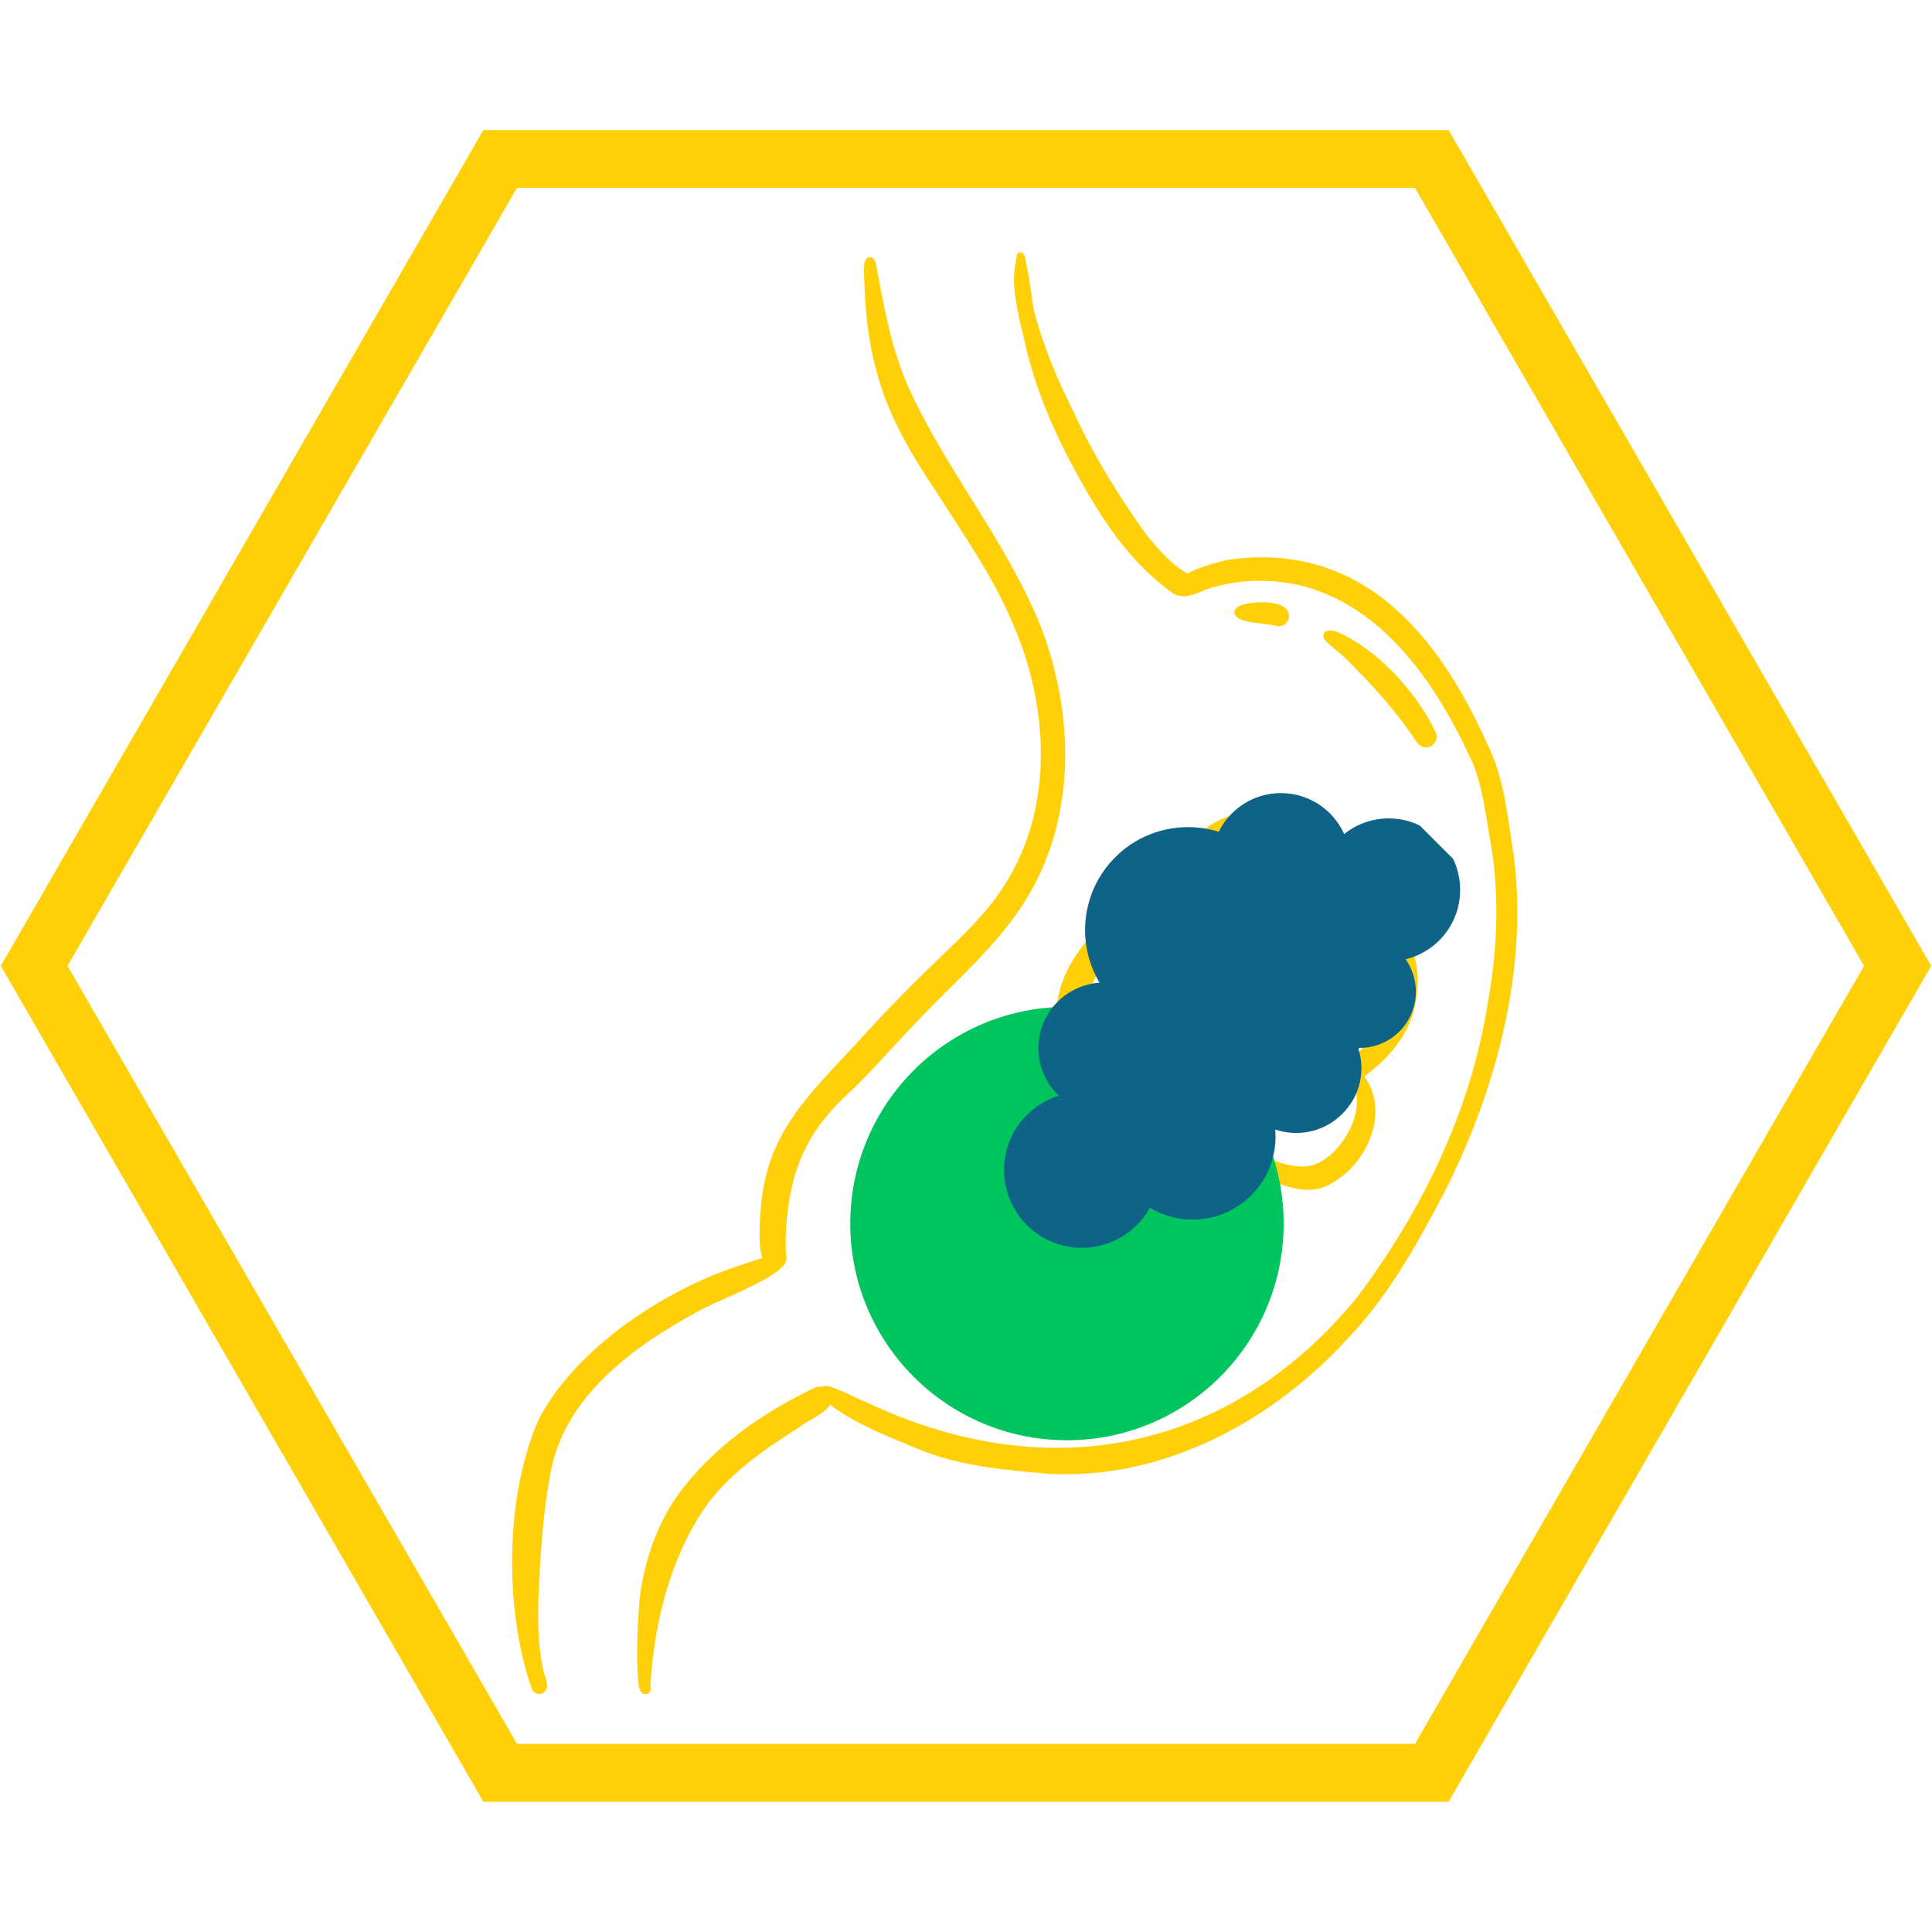 <svg xmlns="http://www.w3.org/2000/svg" xmlns:xlink="http://www.w3.org/1999/xlink" width="100" zoomAndPan="magnify" viewBox="0 0 75 75" height="100" preserveAspectRatio="xMidYMid meet" version="1.0"><defs><clipPath id="c713c8bc7c"><path d="M 0 5.047 L 75 5.047 L 75 70 L 0 70 Z M 0 5.047 " clip-rule="nonzero"/></clipPath><clipPath id="9964cd6dea"><path d="M 19.574 9.789 L 59 9.789 L 59 66 L 19.574 66 Z M 19.574 9.789 " clip-rule="nonzero"/></clipPath><clipPath id="9da8b22f94"><path d="M 33.008 39.086 L 49.832 39.086 L 49.832 55.91 L 33.008 55.91 Z M 33.008 39.086 " clip-rule="nonzero"/></clipPath><clipPath id="c9bec9913b"><path d="M 41.418 39.086 C 36.773 39.086 33.008 42.852 33.008 47.5 C 33.008 52.145 36.773 55.91 41.418 55.91 C 46.062 55.91 49.832 52.145 49.832 47.5 C 49.832 42.852 46.062 39.086 41.418 39.086 Z M 41.418 39.086 " clip-rule="nonzero"/></clipPath><clipPath id="94fccfcc8f"><path d="M 38 30 L 57 30 L 57 49 L 38 49 Z M 38 30 " clip-rule="nonzero"/></clipPath><clipPath id="b1a0bb8baf"><path d="M 34.441 42.133 L 49.82 26.754 L 59.367 36.297 L 43.988 51.68 Z M 34.441 42.133 " clip-rule="nonzero"/></clipPath><clipPath id="0ad272e5c5"><path d="M 34.441 42.133 L 49.82 26.754 L 59.367 36.297 L 43.988 51.68 Z M 34.441 42.133 " clip-rule="nonzero"/></clipPath></defs><g clip-path="url(#c713c8bc7c)"><path fill="#ffd008" d="M 54.93 7.293 L 72.363 37.496 L 54.93 67.695 L 20.07 67.695 L 2.621 37.496 L 20.07 7.293 L 54.93 7.293 M 56.234 5.047 L 18.766 5.047 L 0.031 37.496 L 18.766 69.945 L 56.234 69.945 L 74.969 37.496 Z M 56.234 5.047 " fill-opacity="1" fill-rule="nonzero"/></g><g clip-path="url(#9964cd6dea)"><path fill="#ffd008" d="M 27.074 50.922 C 24.492 52.32 21.77 54.324 21.328 57.43 C 21.133 58.5 21.043 59.59 20.973 60.602 C 20.902 61.961 20.793 63.336 21.062 64.684 C 21.074 65.023 21.461 65.516 21.055 65.734 C 21.016 65.75 20.977 65.758 20.938 65.758 C 20.816 65.758 20.699 65.688 20.648 65.57 C 19.57 62.508 19.594 58.039 20.93 55.062 C 22.324 52.445 25.461 50.305 28.199 49.305 C 28.66 49.137 29.125 48.984 29.594 48.84 C 29.398 48.223 29.52 47.184 29.551 46.707 C 29.82 43.949 31.426 42.465 33.199 40.559 C 34.273 39.363 35.398 38.215 36.562 37.105 C 37.402 36.289 38.266 35.48 38.91 34.488 C 40.973 31.406 40.723 27.328 39.25 24.055 C 38.473 22.246 37.324 20.648 36.285 18.992 C 34.441 16.262 33.672 14.309 33.555 10.984 C 33.543 10.785 33.535 10.586 33.539 10.387 C 33.543 10.246 33.57 10.008 33.75 9.988 C 33.902 9.961 33.98 10.121 34.004 10.246 C 34.301 11.828 34.578 13.43 35.215 14.918 C 36.648 18.129 38.961 20.871 40.324 24.121 C 41.711 27.562 41.832 31.715 39.816 34.941 C 38.719 36.715 37.098 38.074 35.676 39.578 C 34.801 40.469 33.996 41.422 33.098 42.293 C 31.352 43.852 30.676 45.352 30.516 47.672 C 30.496 48.039 30.488 48.406 30.523 48.773 C 30.551 48.941 30.473 49.098 30.348 49.195 C 29.797 49.789 27.586 50.598 27.074 50.922 Z M 58.77 33.258 C 58.527 31.754 58.41 30.184 57.703 28.809 C 55.789 24.566 52.816 21.016 47.711 21.727 C 47.156 21.84 46.602 22.008 46.09 22.262 C 45.453 21.906 44.965 21.312 44.504 20.758 C 43.406 19.242 42.438 17.641 41.652 15.938 C 41.016 14.672 40.465 13.355 40.121 11.98 C 40.035 11.406 39.961 10.824 39.848 10.254 C 39.824 10.199 39.816 10.117 39.801 10.039 C 39.801 10.035 39.801 10.031 39.801 10.031 C 39.797 10.008 39.793 9.984 39.781 9.969 C 39.754 9.871 39.707 9.793 39.598 9.797 C 39.523 9.805 39.469 9.871 39.469 9.941 C 39.469 9.957 39.469 9.969 39.469 9.984 C 39.469 9.984 39.465 9.984 39.465 9.988 C 39.441 10.07 39.438 10.152 39.418 10.23 C 39.273 10.961 39.434 11.707 39.578 12.426 C 39.625 12.629 39.676 12.832 39.727 13.031 C 40.098 14.836 40.812 16.574 41.691 18.184 C 42.668 20.012 43.809 21.805 45.523 23.023 C 45.621 23.094 45.734 23.129 45.832 23.129 C 45.836 23.129 45.836 23.129 45.84 23.129 C 45.844 23.129 45.848 23.129 45.852 23.133 C 45.867 23.133 45.879 23.137 45.895 23.141 C 45.914 23.145 45.934 23.145 45.949 23.145 C 45.961 23.145 45.969 23.148 45.98 23.148 C 45.984 23.148 45.988 23.148 45.996 23.145 C 46.035 23.145 46.074 23.141 46.117 23.133 C 46.129 23.133 46.141 23.129 46.152 23.125 C 46.188 23.121 46.223 23.109 46.254 23.102 C 46.273 23.098 46.289 23.094 46.305 23.086 C 46.344 23.074 46.383 23.062 46.422 23.047 C 46.449 23.035 46.477 23.027 46.508 23.016 C 46.523 23.008 46.543 23 46.562 22.992 C 46.574 22.988 46.59 22.984 46.602 22.977 C 46.801 22.895 46.988 22.812 47.137 22.793 C 48.211 22.473 49.398 22.477 50.5 22.73 C 53.812 23.566 55.852 26.715 57.184 29.648 C 57.543 30.559 57.664 31.539 57.828 32.496 C 58.223 34.602 58.145 36.762 57.766 38.867 C 57.121 43.082 55.211 47.004 52.656 50.395 C 47.754 56.336 40.777 57.734 33.832 54.527 C 33.359 54.328 32.906 54.09 32.43 53.898 C 32.281 53.844 32.129 53.781 31.965 53.812 C 31.938 53.816 31.914 53.828 31.895 53.84 C 31.809 53.824 31.719 53.832 31.633 53.871 C 29.605 54.832 27.676 56.18 26.336 58.004 C 25.477 59.203 24.992 60.668 24.824 62.129 C 24.758 63.145 24.688 64.168 24.773 65.188 C 24.801 65.367 24.781 65.598 24.93 65.727 C 24.969 65.758 25.008 65.77 25.051 65.77 C 25.184 65.77 25.316 65.629 25.25 65.484 C 25.25 65.383 25.258 65.281 25.262 65.18 C 25.441 62.895 26.016 60.57 27.289 58.637 C 28.219 57.258 29.648 56.281 31.035 55.402 C 31.312 55.164 32 54.902 32.223 54.535 C 33.234 55.289 34.457 55.762 35.613 56.238 C 37.223 56.914 38.969 57.062 40.691 57.211 C 40.926 57.223 41.16 57.23 41.395 57.23 C 45.562 57.23 49.52 55.023 52.293 51.988 C 53.887 50.34 55.008 48.309 56.066 46.297 C 58.066 42.352 59.324 37.695 58.77 33.262 Z M 52.199 25.523 C 53.219 26.535 54.211 27.605 54.996 28.809 C 55.082 28.938 55.219 29.016 55.363 29.016 C 55.43 29.016 55.5 28.996 55.566 28.957 C 55.734 28.859 55.828 28.621 55.738 28.438 C 55.512 27.969 55.238 27.516 54.93 27.098 C 54.156 26.059 53.16 25.102 51.973 24.559 C 51.742 24.438 51.285 24.395 51.387 24.781 C 51.613 25.066 51.93 25.277 52.203 25.523 Z M 49.59 24.305 C 49.609 24.309 49.629 24.309 49.652 24.309 C 49.824 24.309 49.984 24.176 50.027 24.012 C 50.152 23.285 48.871 23.34 48.414 23.434 C 47.801 23.52 47.723 23.965 48.359 24.109 C 48.762 24.215 49.184 24.207 49.59 24.305 Z M 45.387 35.199 C 45.129 33.379 46.82 31.5 48.656 31.535 C 50.117 31.574 51.695 32.363 52.055 33.883 C 52.145 34.434 52.059 34.996 51.969 35.543 C 54.539 35.098 55.492 37.188 54.836 39.398 C 54.508 40.391 53.797 41.18 52.961 41.785 C 53.965 43.16 53.09 45.152 51.719 45.918 C 50.68 46.582 49.496 45.863 48.492 45.477 C 48.207 45.422 47.859 45.176 47.598 45.387 C 46.855 45.973 45.961 46.379 45.004 46.379 C 44.953 46.379 44.902 46.375 44.852 46.375 C 43.773 46.262 42.66 45.539 42.477 44.41 C 42.355 43.41 42.441 42.293 42.973 41.418 C 42.551 41.34 42.117 41.258 41.77 40.992 C 41.273 40.543 40.98 39.844 41.016 39.176 C 41.082 37.988 41.77 36.93 42.566 36.09 C 43.266 35.309 44.379 35.051 45.391 35.199 Z M 45.137 36.27 C 44.629 36.316 44.086 36.355 43.648 36.641 C 42.801 37.289 42.184 38.285 42.094 39.359 C 42.074 40.008 42.434 40.711 43.141 40.766 C 43.223 40.785 43.309 40.781 43.395 40.777 C 43.43 40.773 43.469 40.773 43.508 40.773 C 43.59 40.773 43.668 40.781 43.746 40.82 C 43.965 40.914 44.062 41.148 44.047 41.379 C 43.98 41.781 43.637 42.09 43.562 42.496 C 43.441 43.328 43.172 44.453 43.992 45.008 C 44.383 45.254 44.809 45.492 45.285 45.418 C 46.113 45.402 46.801 44.949 47.492 44.555 C 47.758 44.461 48.047 44.523 48.305 44.613 C 49.043 44.867 49.746 45.273 50.547 45.281 C 51.625 45.328 52.613 43.891 52.672 42.895 C 52.695 42.605 52.656 42.309 52.504 42.055 C 52.434 41.992 52.363 41.93 52.324 41.84 C 52.164 41.48 52.508 41.188 52.699 40.926 C 52.922 40.641 53.156 40.371 53.359 40.078 C 53.98 39.195 54.281 37.988 53.809 36.977 C 53.402 36.258 52.395 36.145 51.668 36.367 C 51.379 36.656 51.066 36.324 51.125 35.988 C 51.129 35.297 51.289 34.555 51.055 33.891 C 50.672 33.086 49.848 32.695 49.016 32.527 C 47.711 32.156 46.449 33.211 46.223 34.473 C 46.113 34.875 46.238 35.273 46.398 35.629 C 46.48 35.758 46.52 35.918 46.453 36.062 C 46.273 36.375 45.938 36.332 45.609 36.289 C 45.441 36.266 45.277 36.246 45.137 36.27 Z M 37.176 45.637 C 36.594 44.391 37.52 42.82 38.953 43.043 C 39.965 43.211 40.547 44.387 40.488 45.34 C 41.848 45.48 42.566 47 42.32 48.242 C 42.141 49.332 40.855 49.809 39.867 49.777 C 39.836 49.777 39.805 49.777 39.777 49.777 C 39.203 49.777 38.676 49.52 38.141 49.375 C 37.23 49.621 36.543 49.805 35.707 49.203 C 33.934 47.949 35.352 45.75 37.176 45.637 Z M 37.172 48.926 C 37.66 48.867 38.035 48.473 38.547 48.594 C 39.41 48.734 40.359 48.992 41.152 48.469 C 41.656 48.18 41.5 47.191 41.266 46.762 C 41.039 46.277 40.617 45.918 40.066 45.914 C 39.809 45.887 39.73 45.523 39.949 45.387 C 39.867 44.824 39.387 44.004 38.812 43.852 C 38.758 43.84 38.707 43.836 38.656 43.836 C 38.328 43.836 38.008 44.043 37.781 44.266 C 37.496 44.637 37.559 45.18 37.727 45.586 C 37.949 45.805 37.883 46.184 37.602 46.32 C 37.117 46.539 36.547 46.641 36.188 47.062 C 35.211 48.051 36.023 48.902 37.172 48.926 Z M 37.172 48.926 " fill-opacity="1" fill-rule="nonzero"/></g><g clip-path="url(#9da8b22f94)"><g clip-path="url(#c9bec9913b)"><path fill="#00c45d" d="M 33.008 39.086 L 49.832 39.086 L 49.832 55.91 L 33.008 55.91 Z M 33.008 39.086 " fill-opacity="1" fill-rule="nonzero"/></g></g><g clip-path="url(#94fccfcc8f)"><g clip-path="url(#b1a0bb8baf)"><g clip-path="url(#0ad272e5c5)"><path fill="#0f6386" d="M 52.18 32.379 C 52.051 32.086 51.867 31.816 51.629 31.578 C 50.578 30.527 48.875 30.523 47.82 31.578 C 47.605 31.793 47.438 32.031 47.312 32.289 C 45.941 31.863 44.383 32.191 43.293 33.277 C 41.973 34.602 41.77 36.613 42.684 38.148 C 42.094 38.191 41.512 38.434 41.059 38.887 C 40.062 39.883 40.062 41.496 41.059 42.492 C 41.074 42.508 41.09 42.523 41.105 42.535 C 40.652 42.676 40.223 42.926 39.859 43.285 C 38.684 44.465 38.684 46.375 39.863 47.555 C 41.039 48.734 42.953 48.734 44.133 47.555 C 44.336 47.352 44.504 47.125 44.637 46.883 C 45.875 47.629 47.504 47.469 48.574 46.398 C 49.273 45.699 49.582 44.762 49.504 43.848 C 50.387 44.148 51.402 43.945 52.105 43.242 C 52.809 42.539 53 41.582 52.738 40.715 C 52.746 40.703 52.75 40.691 52.758 40.68 C 53.324 40.684 53.895 40.473 54.328 40.039 C 55.09 39.277 55.168 38.09 54.566 37.238 C 55.043 37.125 55.496 36.879 55.871 36.508 C 56.953 35.422 56.953 33.668 55.871 32.582 C 54.863 31.574 53.27 31.504 52.184 32.375 Z M 52.18 32.379 " fill-opacity="1" fill-rule="nonzero"/></g></g></g></svg>